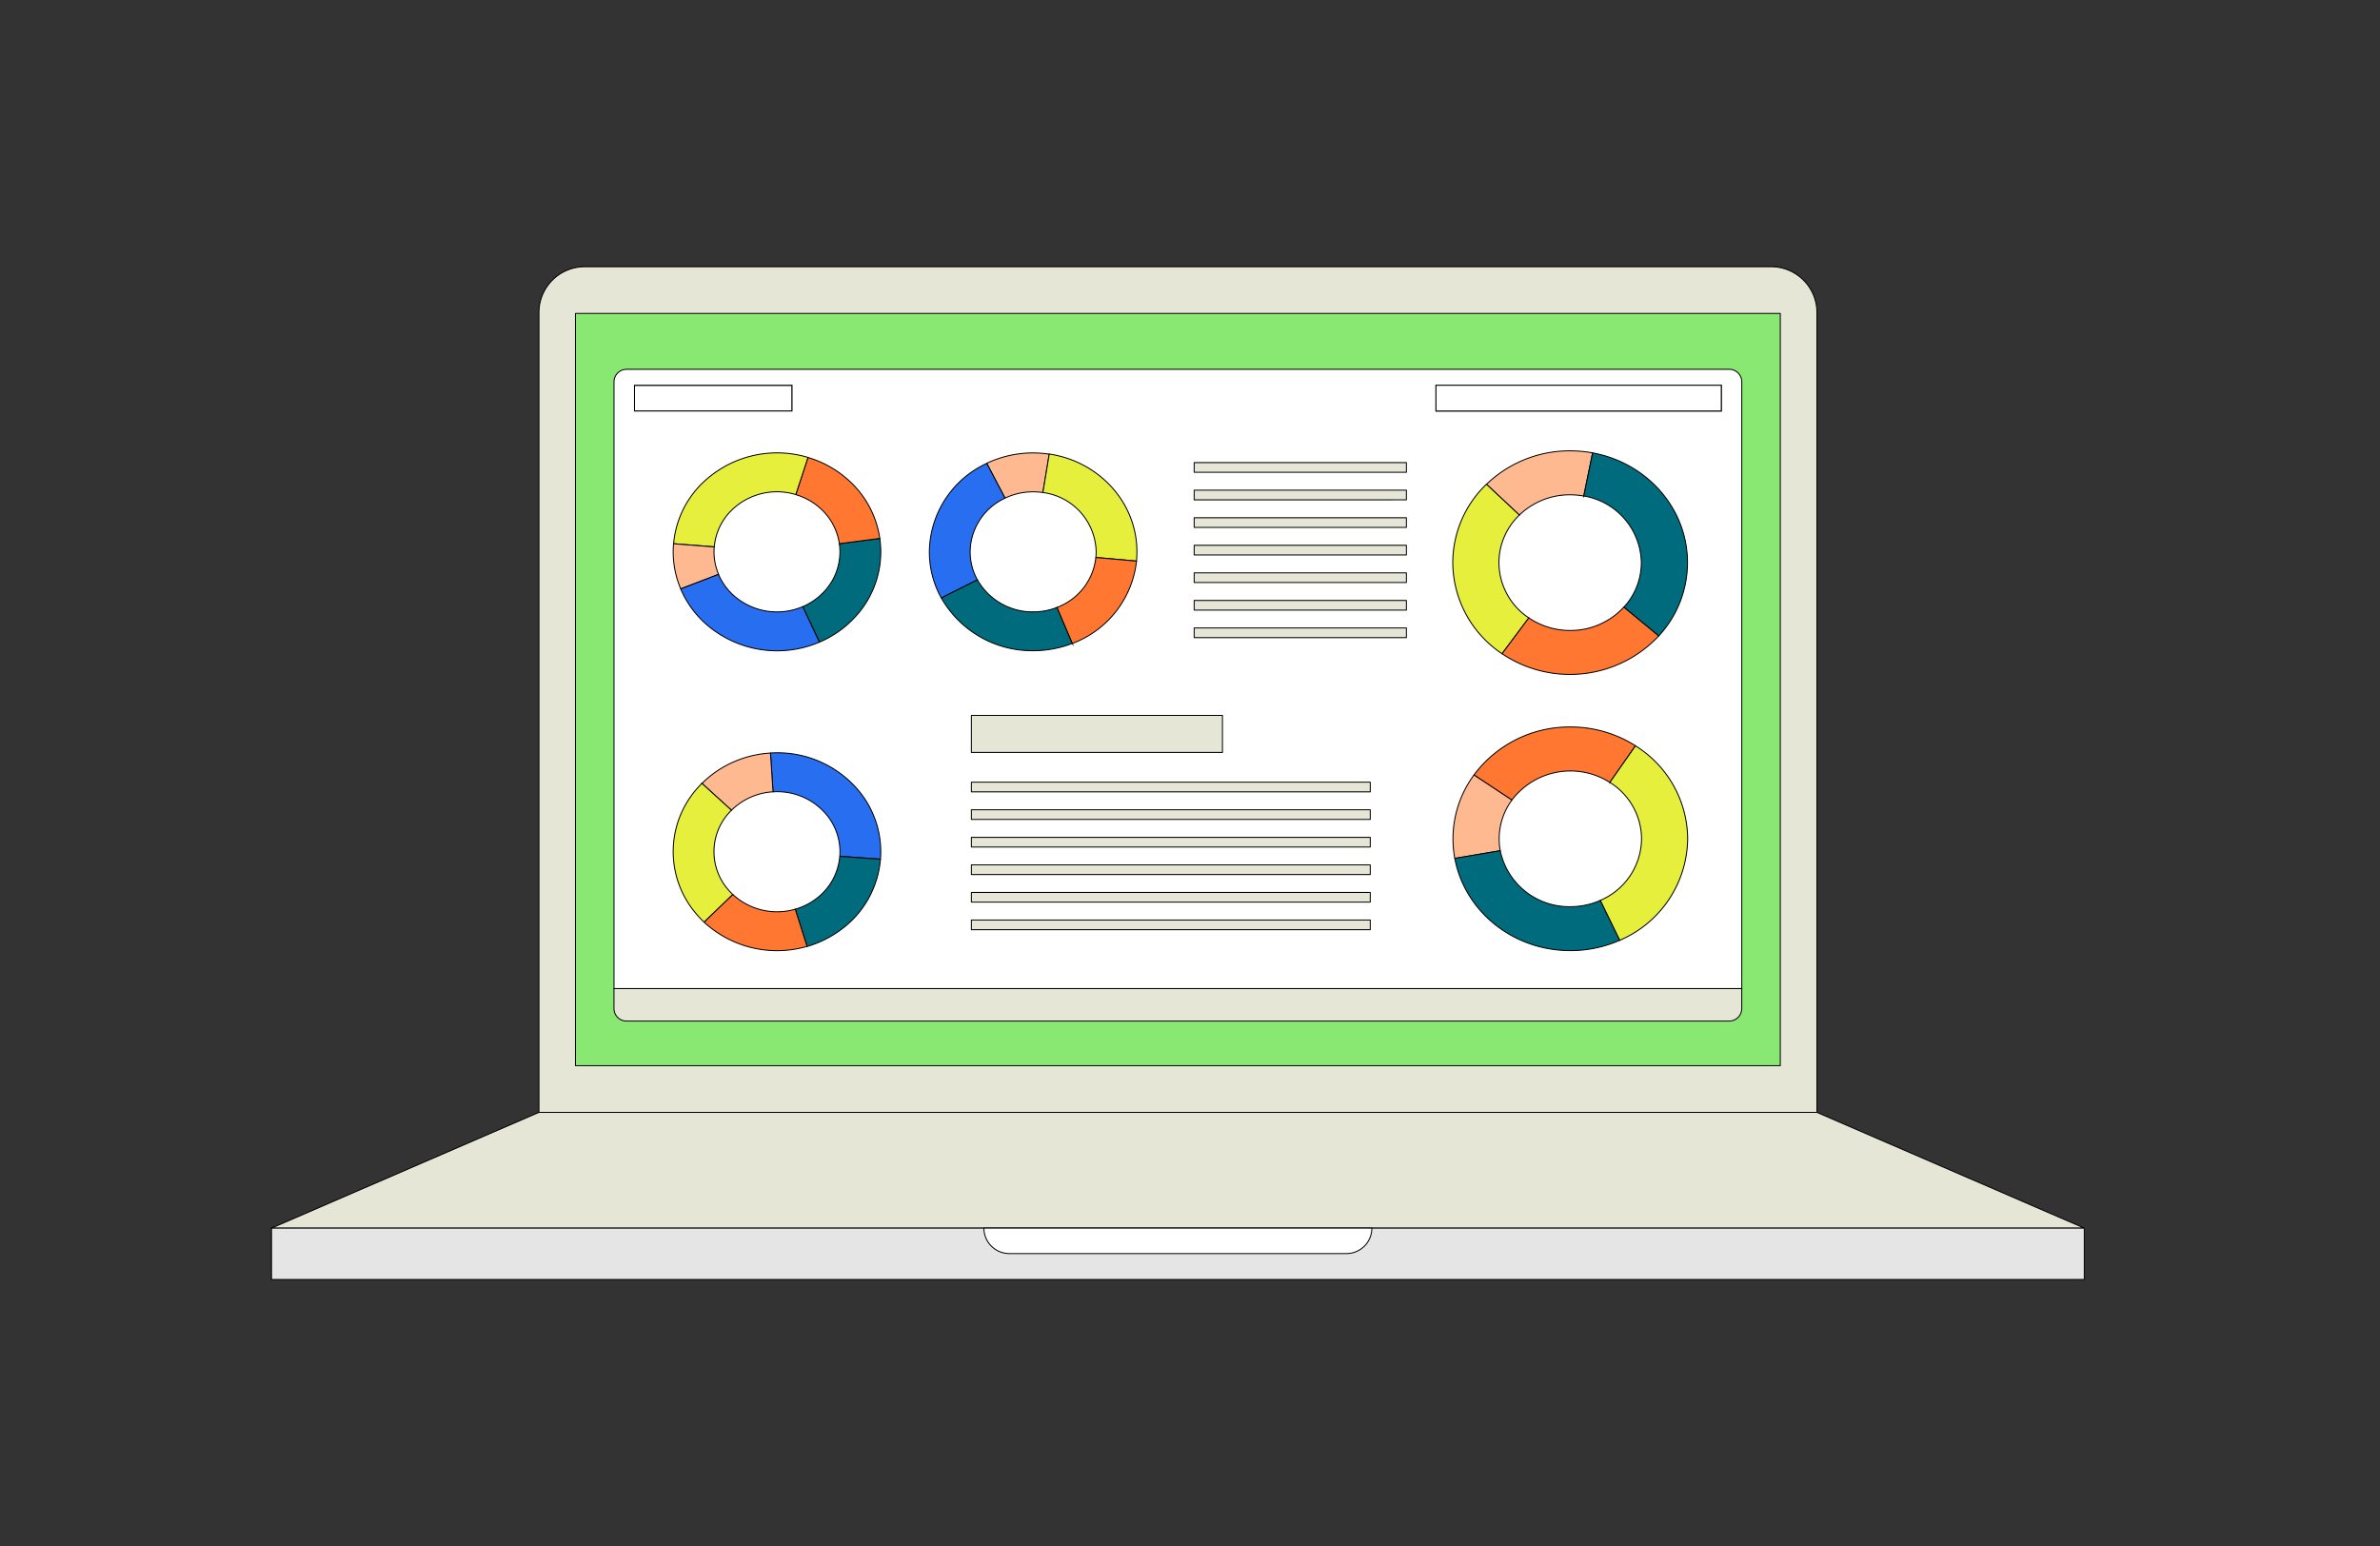 <svg xmlns="http://www.w3.org/2000/svg" width="491" height="319" viewBox="0 0 491 319">
  <rect x="0" y="0" width="491" height="319" fill="#333333" stroke="none"/>
  <g id="Group_18078" data-name="Group 18078" transform="translate(-131 -1804)">
    <rect id="Rectangle_36834" data-name="Rectangle 36834" width="491" height="319" transform="translate(131 1804)" fill="none"/>
    <g id="IoT_Workspace" data-name="IoT Workspace" transform="translate(-151.092 1619.849)">
      <path id="Path_23082" data-name="Path 23082" d="M357.545,413.642v-165a9.467,9.467,0,0,1,9.466-9.466H611.735a9.468,9.468,0,0,1,9.466,9.466v165Z" transform="translate(35.73)" fill="#e6e6d7"/>
      <path id="Path_23083" data-name="Path 23083" d="M357.545,413.642v-165a9.467,9.467,0,0,1,9.466-9.466H611.735a9.468,9.468,0,0,1,9.466,9.466v165Z" transform="translate(35.73)" fill="none" stroke="#000" stroke-linecap="round" stroke-linejoin="round" stroke-width="0.2"/>
      <path id="Path_23084" data-name="Path 23084" d="M360.2,242.576H608.757V397.768H360.2Z" transform="translate(40.613 6.24)" fill="#f2f2f2"/>
      <path id="Path_23085" data-name="Path 23085" d="M360.2,242.576H608.757V397.768H360.2Z" transform="translate(40.613 6.24)" fill="#89e872" stroke="#000" stroke-linecap="round" stroke-linejoin="round" stroke-width="0.2"/>
      <path id="Path_23086" data-name="Path 23086" d="M712.084,324.547H338.1l55.175-23.883H656.92Z" transform="translate(0 112.978)" fill="#e6e6d7"/>
      <path id="Path_23087" data-name="Path 23087" d="M712.084,324.547H338.1l55.175-23.883H656.92Z" transform="translate(0 112.978)" fill="none" stroke="#000" stroke-linecap="round" stroke-linejoin="round" stroke-width="0.2"/>
      <path id="Path_23088" data-name="Path 23088" d="M338.1,309.081H712.084v10.6H338.1Z" transform="translate(0 128.444)" fill="#e5e5e5"/>
      <path id="Path_23089" data-name="Path 23089" d="M338.1,309.081H712.084v10.6H338.1Z" transform="translate(0 128.444)" fill="none" stroke="#000" stroke-linecap="round" stroke-linejoin="round" stroke-width="0.2"/>
      <path id="Path_23090" data-name="Path 23090" d="M469.932,309.081h0a5.244,5.244,0,0,1-5.249,5.247H395.146a5.244,5.244,0,0,1-5.249-5.247H469.92Z" transform="translate(95.178 128.444)" fill="#fff"/>
      <path id="Path_23091" data-name="Path 23091" d="M469.932,309.081h0a5.244,5.244,0,0,1-5.249,5.247H395.146a5.244,5.244,0,0,1-5.249-5.247H469.92Z" transform="translate(95.178 128.444)" fill="none" stroke="#000" stroke-linecap="round" stroke-linejoin="round" stroke-width="0.2"/>
      <path id="Path_23092" data-name="Path 23092" d="M364.492,247.8H397v5.306H364.492Z" transform="translate(48.496 15.839)" fill="#fff" stroke="#000" stroke-miterlimit="10" stroke-width="0.2"/>
      <path id="Path_23093" data-name="Path 23093" d="M399.736,255.241H367.23v-5.306h32.507v5.306Zm-34.1-8.592a2.59,2.59,0,0,0-2.63,2.54V374.414H595.666V249.178a2.59,2.59,0,0,0-2.63-2.54h-227.4Zm166.945,8.592v-5.306h58.861v5.306Z" transform="translate(45.758 13.704)" fill="#fff" stroke="#000" stroke-miterlimit="10" stroke-width="0.2" fill-rule="evenodd"/>
      <path id="Path_23094" data-name="Path 23094" d="M422.764,247.8h58.861v5.306H422.764Z" transform="translate(155.571 15.839)" fill="#fff" stroke="#000" stroke-miterlimit="10" stroke-width="0.2"/>
      <path id="Path_23095" data-name="Path 23095" d="M595.666,291.665H363v4.16a2.59,2.59,0,0,0,2.63,2.537h227.4a2.59,2.59,0,0,0,2.63-2.537Z" transform="translate(45.758 96.442)" fill="#e6e6d7" stroke="#000" stroke-linecap="round" stroke-linejoin="round" stroke-width="0.2" fill-rule="evenodd"/>
      <path id="Path_23096" data-name="Path 23096" d="M433.218,265.817a14.991,14.991,0,0,1,10.473-4.182,15.5,15.5,0,0,1,2.812.258l1.825-8.907a25.863,25.863,0,0,0-4.625-.42,24.716,24.716,0,0,0-17.263,6.9l6.79,6.359Z" transform="translate(162.324 24.597)" fill="#ffb991" stroke="#000" stroke-linecap="round" stroke-linejoin="round" stroke-width="0.2" fill-rule="evenodd"/>
      <path id="Path_23097" data-name="Path 23097" d="M433.507,271.169a13.63,13.63,0,0,1,4.216-9.815l-6.79-6.359a22.445,22.445,0,0,0-6.946,16.174,22.731,22.731,0,0,0,10.167,18.793l5.519-7.392A13.77,13.77,0,0,1,433.507,271.169Z" transform="translate(157.818 29.06)" fill="#e6f03c" stroke="#000" stroke-miterlimit="10" stroke-width="0.2" fill-rule="evenodd"/>
      <path id="Path_23098" data-name="Path 23098" d="M441.613,268.755a15.134,15.134,0,0,1-8.524-2.6l-5.519,7.392a25.092,25.092,0,0,0,32.336-3.683l-7.2-5.942A14.967,14.967,0,0,1,441.613,268.755Z" transform="translate(164.402 45.471)" fill="#ff7731" stroke="#000" stroke-linecap="round" stroke-linejoin="round" stroke-width="0.2" fill-rule="evenodd"/>
      <path id="Path_23099" data-name="Path 23099" d="M433.51,261.61a14.2,14.2,0,0,1,11.878,13.751,13.542,13.542,0,0,1-3.592,9.168l7.2,5.942a22.353,22.353,0,0,0,5.916-15.11c0-11.234-8.419-20.595-19.573-22.646l-1.825,8.907Z" transform="translate(175.317 24.869)" fill="#006b7d" stroke="#000" stroke-miterlimit="10" stroke-width="0.2" fill-rule="evenodd"/>
      <path id="Path_23100" data-name="Path 23100" d="M453.565,284.067l5.283-7.548a24.96,24.96,0,0,0-13.444-3.876,24.555,24.555,0,0,0-19.88,9.906l7.82,5.178a15.165,15.165,0,0,1,20.209-3.649Z" transform="translate(160.644 61.489)" fill="#ff7731" stroke="#000" stroke-linecap="round" stroke-linejoin="round" stroke-width="0.2" fill-rule="evenodd"/>
      <path id="Path_23101" data-name="Path 23101" d="M433.523,289.3a13.508,13.508,0,0,1,2.63-7.99l-7.82-5.178A22.217,22.217,0,0,0,424,289.3a21.671,21.671,0,0,0,.375,4.049l9.372-1.589A13.473,13.473,0,0,1,433.523,289.3Z" transform="translate(157.848 67.903)" fill="#ffb991" stroke="#000" stroke-linecap="round" stroke-linejoin="round" stroke-width="0.2" fill-rule="evenodd"/>
      <path id="Path_23102" data-name="Path 23102" d="M447.97,293.19a14.515,14.515,0,0,1-14.463-11.552l-9.372,1.589c2.006,10.811,11.912,19.028,23.835,19.028a25.191,25.191,0,0,0,10.212-2.142l-4.012-8.229A15.162,15.162,0,0,1,447.97,293.19Z" transform="translate(158.09 78.017)" fill="#006b7d" stroke="#000" stroke-miterlimit="10" stroke-width="0.2" fill-rule="evenodd"/>
      <path id="Path_23103" data-name="Path 23103" d="M443.217,293.2a13.964,13.964,0,0,1-8.5,12.7l4.012,8.229a23.046,23.046,0,0,0,14-20.924,22.777,22.777,0,0,0-10.766-19.187l-5.283,7.548a13.833,13.833,0,0,1,6.54,11.651Z" transform="translate(177.533 64.006)" fill="#e6f03c" stroke="#000" stroke-miterlimit="10" stroke-width="0.2" fill-rule="evenodd"/>
      <path id="Path_23104" data-name="Path 23104" d="M380.175,280.333a21.266,21.266,0,0,0,7.173-5,19.7,19.7,0,0,0,5.272-16.4l-8.342,1.09a11.966,11.966,0,0,1-3.2,9.951,13.009,13.009,0,0,1-4.353,3.039Z" transform="translate(70.977 36.296)" fill="#006b7d" stroke="#000" stroke-miterlimit="10" stroke-width="0.2" fill-rule="evenodd"/>
      <path id="Path_23105" data-name="Path 23105" d="M385.209,270.834l8.342-1.09a20.041,20.041,0,0,0-6.915-12.411,21.582,21.582,0,0,0-7.9-4.285l-2.517,7.664a13.071,13.071,0,0,1,4.8,2.6,12.169,12.169,0,0,1,4.194,7.539Z" transform="translate(70.046 25.484)" fill="#ff7731" stroke="#000" stroke-linecap="round" stroke-linejoin="round" stroke-width="0.2" fill-rule="evenodd"/>
      <path id="Path_23106" data-name="Path 23106" d="M378.987,264.854a13.4,13.4,0,0,1,13.558-3.547l2.517-7.664a22.139,22.139,0,0,0-22.331,5.848,19.856,19.856,0,0,0-5.394,11.949l8.388.656A12.061,12.061,0,0,1,379,264.843Z" transform="translate(53.722 24.879)" fill="#e6f03c" stroke="#000" stroke-miterlimit="10" stroke-width="0.2" fill-rule="evenodd"/>
      <path id="Path_23107" data-name="Path 23107" d="M375.766,259.976l-8.388-.655a19.56,19.56,0,0,0,1.484,9.315l7.812-3a11.845,11.845,0,0,1-.9-5.658Z" transform="translate(53.667 37.009)" fill="#ffb991" stroke="#000" stroke-linecap="round" stroke-linejoin="round" stroke-width="0.2" fill-rule="evenodd"/>
      <path id="Path_23108" data-name="Path 23108" d="M375.663,261.546l-7.812,3a20.239,20.239,0,0,0,5.567,7.551,22.233,22.233,0,0,0,23.055,3.433l-3.448-7.321a13.49,13.49,0,0,1-14-2.086,12.387,12.387,0,0,1-3.377-4.58Z" transform="translate(54.668 41.098)" fill="#276ef1" stroke="#000" stroke-linecap="round" stroke-linejoin="round" stroke-width="0.2" fill-rule="evenodd"/>
      <path id="Path_23109" data-name="Path 23109" d="M393.868,262.045a13.389,13.389,0,0,1,5.8-1.3,13.165,13.165,0,0,1,2.018.147l1.305-7.922a22.774,22.774,0,0,0-3.323-.25,22.187,22.187,0,0,0-9.565,2.142l3.763,7.173Z" transform="translate(95.56 24.876)" fill="#ffb991" stroke="#000" stroke-linecap="round" stroke-linejoin="round" stroke-width="0.2" fill-rule="evenodd"/>
      <path id="Path_23110" data-name="Path 23110" d="M401.537,260.65l-3.763-7.173a20.338,20.338,0,0,0-11.844,18.259,19.587,19.587,0,0,0,2.469,9.52l7.448-3.74a11.906,11.906,0,0,1-1.5-5.78,12.322,12.322,0,0,1,7.185-11.075Z" transform="translate(87.89 26.271)" fill="#276ef1" stroke="#000" stroke-linecap="round" stroke-linejoin="round" stroke-width="0.2" fill-rule="evenodd"/>
      <path id="Path_23111" data-name="Path 23111" d="M394.187,260.743a12.585,12.585,0,0,1,10.984,12.23c0,.386-.023.783-.057,1.155l8.376.749c.057-.624.091-1.268.091-1.915,0-10.19-7.843-18.645-18.089-20.163l-1.305,7.922Z" transform="translate(103.06 25.023)" fill="#e6f03c" stroke="#000" stroke-miterlimit="10" stroke-width="0.2" fill-rule="evenodd"/>
      <path id="Path_23112" data-name="Path 23112" d="M403.249,260.319a12.465,12.465,0,0,1-8.047,10.314l3.172,7.437a20.589,20.589,0,0,0,13.262-17l-8.376-.749Z" transform="translate(104.926 38.843)" fill="#ff7731" stroke="#000" stroke-linecap="round" stroke-linejoin="round" stroke-width="0.2" fill-rule="evenodd"/>
      <path id="Path_23113" data-name="Path 23113" d="M413.811,275.083l-3.172-7.437a13.406,13.406,0,0,1-4.9.908,13.074,13.074,0,0,1-11.492-6.609l-7.448,3.74a21.567,21.567,0,0,0,18.94,10.882,22.255,22.255,0,0,0,8.059-1.5Z" transform="translate(89.489 41.831)" fill="#006b7d" stroke="#000" stroke-miterlimit="10" stroke-width="0.2" fill-rule="evenodd"/>
      <path id="Path_23114" data-name="Path 23114" d="M374.911,282.575A13.234,13.234,0,0,1,386,287.348a11.99,11.99,0,0,1,2.687,8.513l8.385.6a19.689,19.689,0,0,0-4.418-14.031,21.829,21.829,0,0,0-18.274-7.866l.533,8Z" transform="translate(66.661 64.941)" fill="#276ef1" stroke="#000" stroke-linecap="round" stroke-linejoin="round" stroke-width="0.2" fill-rule="evenodd"/>
      <path id="Path_23115" data-name="Path 23115" d="M384.064,282.542l-.533-8a22.013,22.013,0,0,0-11.764,4.228A22.937,22.937,0,0,0,369.4,280.8l6.086,5.542a12.967,12.967,0,0,1,1.441-1.234,13.335,13.335,0,0,1,7.139-2.574Z" transform="translate(57.509 64.974)" fill="#ffb991" stroke="#000" stroke-linecap="round" stroke-linejoin="round" stroke-width="0.2" fill-rule="evenodd"/>
      <path id="Path_23116" data-name="Path 23116" d="M385.374,282.046a12.2,12.2,0,0,1-5,8.85,13.025,13.025,0,0,1-4.194,2.066l2.437,7.684a21.631,21.631,0,0,0,6.9-3.4,20.05,20.05,0,0,0,8.24-14.588l-8.385-.6Z" transform="translate(69.972 78.767)" fill="#006b7d" stroke="#000" stroke-miterlimit="10" stroke-width="0.2" fill-rule="evenodd"/>
      <path id="Path_23117" data-name="Path 23117" d="M388.365,287.868a13.466,13.466,0,0,1-12.9-3.05l-5.916,5.712a22.193,22.193,0,0,0,21.253,5.011l-2.437-7.684Z" transform="translate(57.788 83.86)" fill="#ff7731" stroke="#000" stroke-linecap="round" stroke-linejoin="round" stroke-width="0.2" fill-rule="evenodd"/>
      <path id="Path_23118" data-name="Path 23118" d="M378.442,298.429a11.952,11.952,0,0,1,.883-16.143l-6.086-5.542a19.693,19.693,0,0,0-1.45,26.59,20.943,20.943,0,0,0,1.881,2.029l5.916-5.712A15.026,15.026,0,0,1,378.442,298.429Z" transform="translate(53.667 69.026)" fill="#e6f03c" stroke="#000" stroke-miterlimit="10" stroke-width="0.2" fill-rule="evenodd"/>
      <path id="Path_23119" data-name="Path 23119" d="M405.184,265.444H448.97v1.995H405.184Z" transform="translate(123.268 48.26)" fill="#e6e6d7" stroke="#000" stroke-linecap="round" stroke-linejoin="round" stroke-width="0.2"/>
      <path id="Path_23120" data-name="Path 23120" d="M405.184,263.443H448.97v1.995H405.184Z" transform="translate(123.268 44.584)" fill="#e6e6d7" stroke="#000" stroke-linecap="round" stroke-linejoin="round" stroke-width="0.2"/>
      <path id="Path_23121" data-name="Path 23121" d="M405.184,261.438H448.97v1.995H405.184Z" transform="translate(123.268 40.899)" fill="#e6e6d7" stroke="#000" stroke-linecap="round" stroke-linejoin="round" stroke-width="0.2"/>
      <path id="Path_23122" data-name="Path 23122" d="M405.184,259.433H448.97v1.995H405.184Z" transform="translate(123.268 37.215)" fill="#e6e6d7" stroke="#000" stroke-linecap="round" stroke-linejoin="round" stroke-width="0.2"/>
      <path id="Path_23123" data-name="Path 23123" d="M405.184,257.431H448.97v1.995H405.184Z" transform="translate(123.268 33.536)" fill="#e6e6d7" stroke="#000" stroke-linecap="round" stroke-linejoin="round" stroke-width="0.2"/>
      <path id="Path_23124" data-name="Path 23124" d="M405.184,255.426H448.97v1.995H405.184Z" transform="translate(123.268 29.852)" fill="#e6e6d7" stroke="#000" stroke-linecap="round" stroke-linejoin="round" stroke-width="0.2"/>
      <path id="Path_23125" data-name="Path 23125" d="M405.184,253.421H448.97v1.995H405.184Z" transform="translate(123.268 26.168)" fill="#e6e6d7" stroke="#000" stroke-linecap="round" stroke-linejoin="round" stroke-width="0.2"/>
      <path id="Path_23126" data-name="Path 23126" d="M388.986,286.679h82.291v1.995H388.986Z" transform="translate(93.504 87.28)" fill="#e6e6d7" stroke="#000" stroke-linecap="round" stroke-linejoin="round" stroke-width="0.2"/>
      <path id="Path_23127" data-name="Path 23127" d="M388.986,284.674h82.291v1.995H388.986Z" transform="translate(93.504 83.596)" fill="#e6e6d7" stroke="#000" stroke-linecap="round" stroke-linejoin="round" stroke-width="0.2"/>
      <path id="Path_23128" data-name="Path 23128" d="M388.986,282.669h82.291v1.995H388.986Z" transform="translate(93.504 79.912)" fill="#e6e6d7" stroke="#000" stroke-linecap="round" stroke-linejoin="round" stroke-width="0.2"/>
      <path id="Path_23129" data-name="Path 23129" d="M388.986,280.668h82.291v1.995H388.986Z" transform="translate(93.504 76.235)" fill="#e6e6d7" stroke="#000" stroke-linecap="round" stroke-linejoin="round" stroke-width="0.2"/>
      <path id="Path_23130" data-name="Path 23130" d="M388.986,278.662h82.291v1.995H388.986Z" transform="translate(93.504 72.549)" fill="#e6e6d7" stroke="#000" stroke-linecap="round" stroke-linejoin="round" stroke-width="0.2"/>
      <path id="Path_23131" data-name="Path 23131" d="M388.986,276.657h82.291v1.995H388.986Z" transform="translate(93.504 68.864)" fill="#e6e6d7" stroke="#000" stroke-linecap="round" stroke-linejoin="round" stroke-width="0.2"/>
      <path id="Path_23132" data-name="Path 23132" d="M388.986,271.8h51.8v7.639h-51.8Z" transform="translate(93.504 59.947)" fill="#e6e6d7" stroke="#000" stroke-linecap="round" stroke-linejoin="round" stroke-width="0.2"/>
    </g>
  </g>
</svg>
